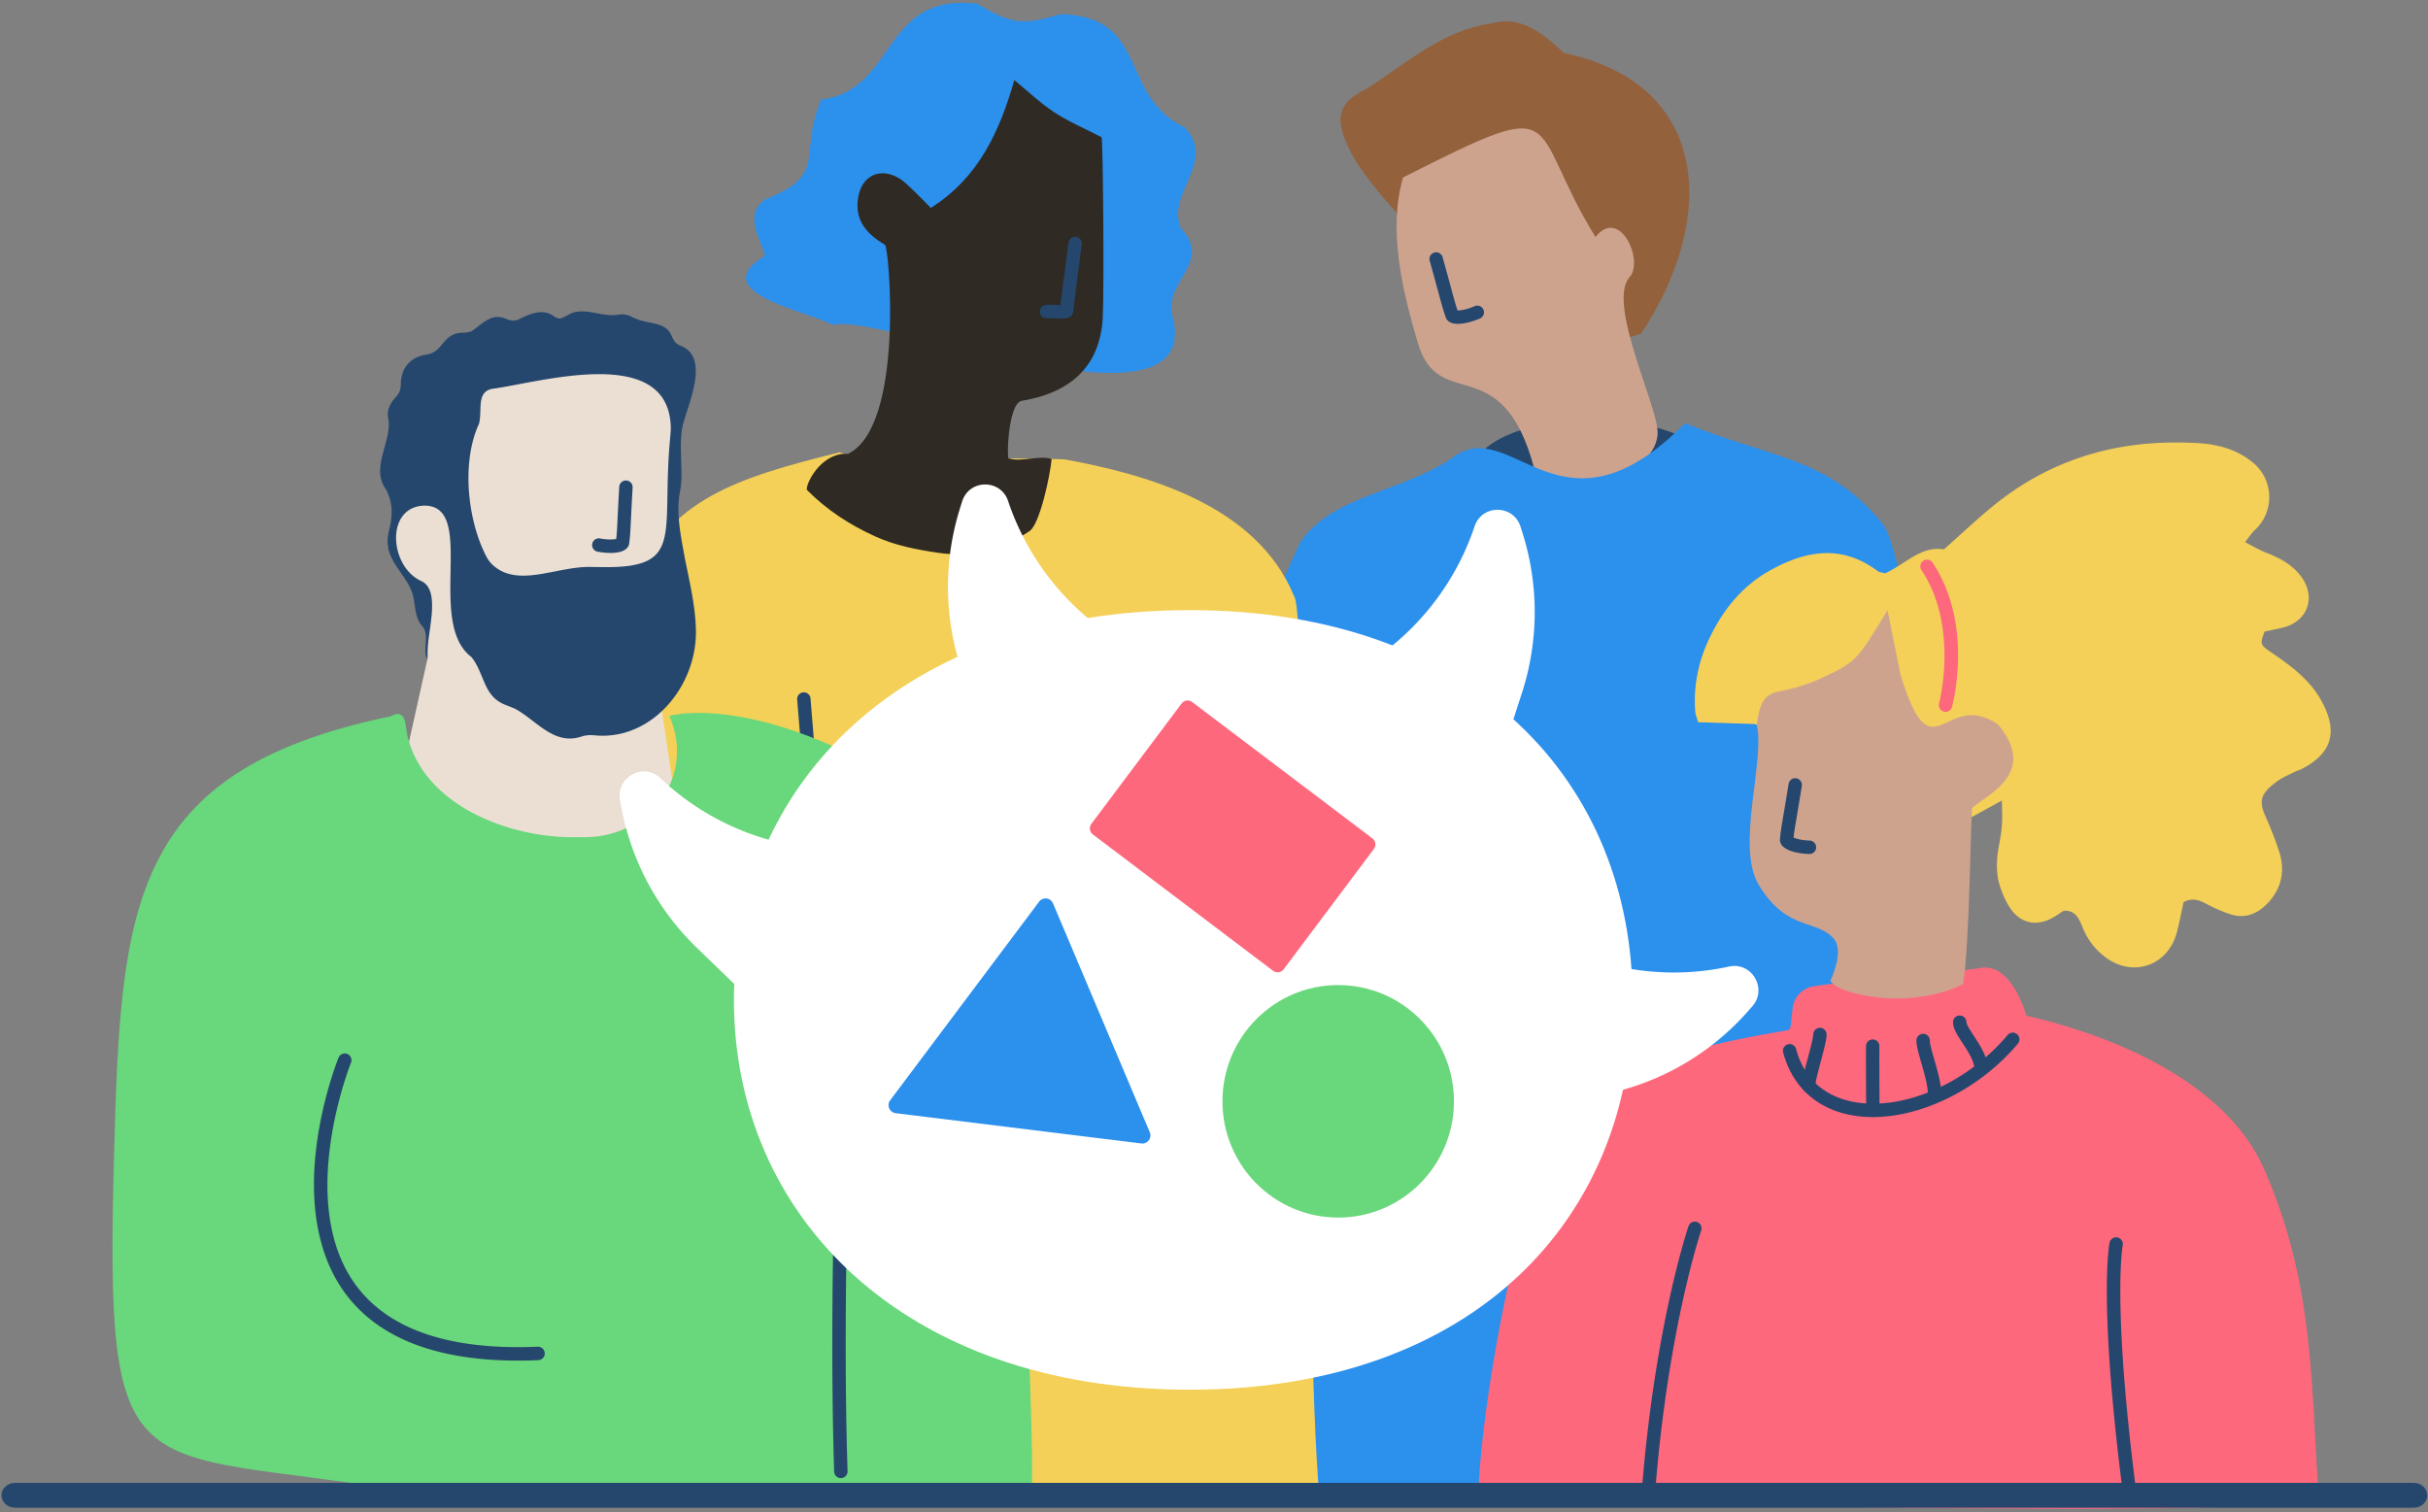 <?xml version="1.0"?>
<svg xmlns="http://www.w3.org/2000/svg" fill="none" viewBox="0 0 403 251">
  <rect x="0" y="0" width="403" height="251" fill="#808080" stroke="none"/>
  <g clip-path="url(#a)">
    <path d="M264.379 86.932c10.98 0 19.881-3.868 19.881-8.639 0-4.771-8.901-8.639-19.881-8.639s-19.882 3.868-19.882 8.64c0 4.77 8.902 8.638 19.882 8.638Z" fill="#26476D"/>
    <path d="M272.404 55.35c-17.984 7.18-45.568-23.418-48.584-30.904-2.386-4.886-1.523-7.563 2.746-9.543 6.639-4.212 12.809-9.873 20.854-10.984 4.863-1.442 8.55 1.481 12.158 4.873 24.78 5.245 25.224 27.94 12.826 46.559Z" fill="#93613C"/>
    <path d="M270.393 46.09c-3.531 4.382 4.404 20.6 4.721 25.344.755 7.267-17.947 15.794-20.445 6.398-5.356-20.15-15.825-9.021-19.336-20.912-2.555-8.652-4.988-18.761-2.45-27.46 27.876-14.129 20.163-9.242 31.929 9.883 4.141-5.167 8.193 4.252 5.581 6.747Z" fill="#CEA38E"/>
    <path d="M241.98 53.76c-.757 0-1.443-.185-1.835-.722a1.11 1.11 0 0 1-.151-.286c-.482-1.361-.667-2.049-1.163-3.887a505.677 505.677 0 0 0-1.53-5.565 1.118 1.118 0 0 1 .768-1.38 1.113 1.113 0 0 1 1.373.773c.759 2.702 1.209 4.37 1.537 5.587.428 1.59.61 2.262.948 3.252.528.021 1.646-.181 2.823-.707a1.11 1.11 0 0 1 1.469.567 1.12 1.12 0 0 1-.564 1.475c-.029.013-2.023.893-3.675.893Z" fill="#26476D"/>
    <path d="M331.435 247.865c-1.035-13.074-11.39-151.567-18.971-160.933-9.029-11.156-19.175-11.04-32.781-16.68-20.848 21.123-28.877-2.072-38.788 5.882-8.695 5.706-19.744 6.09-25.049 13.845-16.315 34.219-56.729 157.433-20.233 157.886 46.469.578 136.084 3.314 135.822 0ZM138.184 53.938c-4.145-2.335-21.377-5.358-11.177-11.52-1.053-3.195-3.489-6.92.043-9.347 10.523-4.036 5.382-7.56 9.26-16.545 12.678-1.601 9.873-17.836 25.912-15.91 5.59 3.382 7.434 3.643 13.801 1.727 14.904.361 9.623 13.703 20.621 18.792 5.412 5.855-3.216 10.992-.611 16.818 5.138 5.422-2.397 8.523-1.581 13.961 6.706 22.396-48.5-.187-56.268 2.024Z" fill="#2C90ED"/>
    <path d="M101.627 246.156c0-24.128-8.617-119.497 3.671-149.367 5.676-13.8 16.755-17.451 34.139-21.72-.186.917 36.479 1.039 37.267 1.184 13.597 2.494 31.902 7.537 38.101 22.744 2.483 3.226 1.609 121.788 4.179 149.219.053.574-117.357.12-117.357-2.06Z" fill="#F4D058"/>
    <path d="M140.779 75.32c9.481-4.606 6.759-34.832 6.09-34.693-3.581-2.118-4.936-4.498-4.448-7.729.558-3.702 3.565-5.212 6.789-3.32.946.555 1.726 1.41 2.538 2.174.872.822 1.692 1.699 2.744 2.763 8.026-5.07 11.461-12.853 13.867-21.22 2.157 1.767 4.243 3.765 6.611 5.333 2.304 1.526 4.897 2.611 7.873 4.154.23.728.438 24.708.195 29.83-.383 8.089-5.248 12.57-13.44 13.916-2.395.393-2.567 10.592-2.092 9.569 1.941.67 5.067-.586 7.042.096-.238 2.723-1.959 10.82-3.658 11.96-4.546 3.048-9.604 4.424-15.135 3.615-3.609-.528-7.188-1.222-10.516-2.736-4.178-1.9-8.013-4.378-11.267-7.667-.482-.486 2.026-6.296 6.807-6.046Z" fill="#2F2A23"/>
    <path d="M137.648 166.146c-.573 0-1.06-.442-1.108-1.025-.574-6.957-1.067-12.431-1.588-18.226a2993.3 2993.3 0 0 1-2.637-30.761 1.116 1.116 0 0 1 1.019-1.204 1.115 1.115 0 0 1 1.199 1.024c1.143 14.158 1.936 22.968 2.635 30.74.522 5.8 1.015 11.277 1.59 18.242a1.116 1.116 0 0 1-1.11 1.21ZM198.464 166.146a1.116 1.116 0 0 1-1.108-1.025 2223.961 2223.961 0 0 0-1.588-18.226 2993.3 2993.3 0 0 1-2.637-30.761 1.117 1.117 0 0 1 1.02-1.204 1.116 1.116 0 0 1 1.199 1.024 2948.295 2948.295 0 0 0 2.635 30.74c.522 5.8 1.015 11.277 1.589 18.242a1.116 1.116 0 0 1-1.11 1.21ZM176.071 52.873c-.306 0-.648-.01-1.024-.022-.475-.015-1.014-.032-1.228-.011a1.112 1.112 0 0 1-1.214-1.006 1.117 1.117 0 0 1 1.001-1.22c.355-.034.89-.017 1.51.002.26.008.614.02.92.022.038-.293.069-.593.101-.902.032-.307.064-.615.103-.92.213-1.673.429-3.345.645-5.017l.413-3.174c.024-.147.048-.294.079-.439.13-.603.723-.985 1.323-.856.601.13.982.725.853 1.328-.024.108-.041.216-.058.325l-.019.113-.385 2.99c-.215 1.671-.43 3.342-.643 5.013-.037.29-.067.58-.098.87-.063.61-.129 1.242-.254 1.877-.171.868-.841 1.027-2.025 1.027Z" fill="#26476D"/>
    <path d="m291.262 120.185-9.403-.3c-.183-.665-.446-1.247-.49-1.845-.292-3.984.467-7.903 2.057-11.433 2.204-4.895 5.428-9.145 10.287-11.872 5.979-3.356 11.908-4.405 17.875.01.391.289.966.328 1.296.432 3.414-1.549 5.996-4.623 9.758-3.978 3.104-2.732 5.91-5.44 8.959-7.835 6.596-5.184 14.131-8.338 22.418-9.455 3.394-.457 6.878-.54 10.302-.386 3.552.16 7.029.992 9.837 3.459 3.293 2.892 3.319 8.022.126 10.98-.543.504-.951 1.154-1.659 2.03 1.413.713 2.453 1.347 3.57 1.78 2.091.812 4.013 1.814 5.48 3.59 2.872 3.479 1.54 7.767-2.779 8.819-1.023.249-2.057.45-3.027.66-.769 2.079-.741 2.193 1.132 3.47 3.16 2.153 6.238 4.398 8.189 7.815 3.102 5.435 1.752 9.058-3.317 11.605-.235.118-.508.164-.743.283-1.027.519-2.125.94-3.053 1.601-3.058 2.176-3.146 3.451-1.994 6.031a58.366 58.366 0 0 1 2.21 5.711c.978 3.004.483 5.829-1.594 8.224-1.743 2.011-3.928 3.064-6.634 2.143a25.97 25.97 0 0 1-3.629-1.565c-1.201-.627-2.342-1.272-4.008-.407-.341 1.552-.66 3.291-1.108 4.996-1.468 5.599-7.353 7.59-11.907 4.111-1.751-1.337-2.986-2.995-3.789-5.026-.575-1.451-1.262-2.8-3.105-2.639-.736.461-1.378.94-2.084 1.293-2.6 1.297-5.086.728-6.743-1.684-.738-1.075-1.287-2.324-1.7-3.568-.773-2.328-.62-4.729-.162-7.105.661-3.428.47-4.537.445-7.243l-5.032 2.757" fill="#F4D058"/>
    <path d="M245.33 248.909c.6-19.391 8.164-53.255 11.565-57.426 6.231-14.426 25.972-18.071 39.64-20.437.792-.137.631-.42 1.004-3.676a4.157 4.157 0 0 1 3.472-3.644c7.063-1.113 21.592-2.111 27.854-3.065 5.383-.821 7.683 8.819 7.495 7.948 17.475 4.05 33.754 12.427 39.461 25.518 8.381 19.23 7.68 35.49 9.049 54.316.309 4.244-139.54.466-139.54.466Z" fill="#FD687D"/>
    <path d="M302.599 112.44c5.484-2.617 5.611-2.759 10.701-11.158.711 3.511 1.418 7.238 2.147 10.67 5.287 17.409 7.198 2.21 16.193 8.306 6.957 8.329-2.482 11.983-4.291 13.865-.233.243-.423 23.118-1.525 29.207-3.526 1.921-9.386 2.89-14.602 2.183-6.714-.91-7.411-2.717-7.411-2.717s2.362-4.831.569-6.954c-2.795-3.309-7.663-1.129-12.422-8.876-3.934-6.406 1.053-20.558-.374-26.681.442-3.193 1.024-4.988 3.611-5.488 2.554-.493 5.055-1.236 7.404-2.357Z" fill="#CEA38E"/>
    <path d="M310.858 185.433a19.24 19.24 0 0 1-4.203-.446c-5.446-1.219-9.241-4.866-10.685-10.268a1.118 1.118 0 0 1 .786-1.37 1.111 1.111 0 0 1 1.363.79c1.562 5.843 5.767 7.938 9.02 8.666 8.217 1.838 19.189-2.784 26.086-10.996a1.11 1.11 0 0 1 1.568-.133c.47.398.529 1.103.133 1.575-6.293 7.492-15.832 12.182-24.068 12.182Z" fill="#26476D"/>
    <path d="M300.201 181.358c-.613 0-1.11-.498-1.113-1.114-.003-.885.373-2.356.992-4.674.405-1.516.864-3.234.878-3.862a1.115 1.115 0 0 1 1.112-1.093h.025a1.116 1.116 0 0 1 1.088 1.142c-.02.897-.452 2.517-.954 4.393-.408 1.53-.918 3.436-.915 4.086a1.115 1.115 0 0 1-1.109 1.122h-.004ZM310.851 184.633c-.612 0-1.11-.498-1.112-1.114l-.007-1.44c-.014-2.697-.037-7.21-.009-8.443.013-.618.528-1.116 1.137-1.092a1.115 1.115 0 0 1 1.087 1.143c-.027 1.202-.003 5.871.01 8.38l.007 1.444a1.115 1.115 0 0 1-1.109 1.122h-.004ZM321.101 182.561a1.115 1.115 0 0 1-1.111-1.084c-.042-1.396-.598-3.326-1.088-5.028-.462-1.606-.827-2.874-.808-3.749a1.115 1.115 0 0 1 1.112-1.093h.024a1.117 1.117 0 0 1 1.089 1.142c-.012.533.361 1.827.721 3.079.526 1.83 1.123 3.903 1.174 5.581a1.118 1.118 0 0 1-1.079 1.152h-.034ZM328.818 178.438a1.116 1.116 0 0 1-1.112-1.084c-.038-1.258-1.103-2.889-1.96-4.2-.896-1.372-1.604-2.455-1.581-3.486.013-.617.517-1.122 1.136-1.093a1.116 1.116 0 0 1 1.089 1.142c.008.361.735 1.474 1.217 2.211 1.062 1.626 2.267 3.47 2.324 5.358a1.116 1.116 0 0 1-1.079 1.151l-.034.001Z" fill="#26476D"/>
    <path d="M322.919 118.168a1.118 1.118 0 0 1-1.074-1.412c.043-.161 3.325-12.731-2.918-22.115a1.12 1.12 0 0 1 .307-1.55 1.108 1.108 0 0 1 1.543.308c6.824 10.258 3.366 23.391 3.215 23.945a1.115 1.115 0 0 1-1.073.824Z" fill="#FD687D"/>
    <path d="M300.335 141.764h-.017c-.182-.003-4.461-.09-4.866-2.107a1.134 1.134 0 0 1-.017-.324c.125-1.366.239-2.032.542-3.814.2-1.176.475-2.785.892-5.404a1.112 1.112 0 1 1 2.198.354c-.42 2.63-.695 4.247-.896 5.427-.258 1.516-.37 2.17-.47 3.133.459.212 1.472.482 2.65.499.614.01 1.105.517 1.096 1.135a1.116 1.116 0 0 1-1.112 1.101Z" fill="#26476D"/>
    <path d="m113.346 141.357-50.275 3.386 7.9-35.455.018-9.56-6.619-9.06 6.683-22.653 17.008-8.649 23.293 1.376.717 20.63-3.58 27.401 4.855 32.584Z" fill="#EBDFD3"/>
    <path d="M163.539 143.882c-8.289-14.751-37.407-28.3-52.445-25.064 4.469 10.069-3.321 20.649-14.984 20.149-11.556.337-25.938-5.339-28.533-17.011-.299-1.731-.215-4.464-2.75-3.046-43.551 9.035-44.798 31.564-45.908 73.198-1.501 56.351 2.606 48.099 47.468 55.24 2.147.342 104.497-.654 104.791.868.929-8.461-3.426-97.03-7.639-104.334Z" fill="#69D77B"/>
    <path d="M101.34 91.786c-1.114 0-2.115-.2-2.2-.218a1.118 1.118 0 0 1 .446-2.19c1.154.237 2.201.193 2.696.085.108-.962.139-1.625.212-3.162.057-1.196.134-2.834.288-5.492a1.117 1.117 0 0 1 1.175-1.051 1.115 1.115 0 0 1 1.046 1.18c-.153 2.648-.23 4.278-.286 5.469-.086 1.806-.118 2.482-.288 3.844a1.163 1.163 0 0 1-.086.312c-.432.983-1.785 1.223-3.003 1.223Z" fill="#26476D"/>
    <path d="M70.111 103.974c-1.48-1.59-1.044-4.027-1.831-5.931-.99-2.476-3.249-4.35-3.82-6.963-.233-.972-.124-2.052.119-3.029.614-2.48.666-4.662-.563-6.883-2.619-3.642 1.291-8.271.379-11.872-.173-1.396.454-2.474 1.382-3.49.239-.275.458-.58.579-.92.113-.307.15-.643.165-.972-.03-2.773 1.566-4.657 4.243-5.048 2.989-.43 2.558-3.704 6.296-3.647.42-.023.86-.09 1.242-.267 1.932-1.272 3.26-3.095 5.782-1.997.7.329 1.477.371 2.159-.014 1.956-.96 3.912-1.73 5.665-.462.316.213.678.421 1.059.381.94-.2 1.819-1.048 2.743-1.095 2.275-.391 4.513.882 6.971.472.777-.151 1.556.02 2.253.395 2.201 1.119 4.458.795 5.806 2.04.66.54.774 1.453 1.32 2.111.282.334.686.526 1.086.682 4.397 1.903 1.438 8.774.446 12.214-1.233 3.47.002 8.604-.721 11.88-.709 3.662.152 7.464.797 11.084.793 3.977 1.761 7.945 1.842 12.018.146 9.375-7.445 18.351-16.856 17.4a5.367 5.367 0 0 0-1.927.135c-4.59 1.672-7.409-2.332-11.006-4.417-.8-.437-1.94-.722-2.736-1.211-2.764-1.616-2.713-4.989-4.743-7.507-7.635-5.778 1.081-25.33-7.941-25.127-6.361.337-5.636 10.023-.483 12.469 3.597 1.502.953 8.888 1.14 12.301-.001.124-.004.24-.01.337-.011.209-.04.327-.083.313-.727-1.662.467-3.914-.725-5.34l-.029-.04Zm41.23-32.766c-.054-14.346-21.816-7.69-29.614-6.668-2.699.489-1.648 3.51-2.216 5.796-2.93 6.292-1.958 15.9 1.18 21.978.264.506.565.954.991 1.373 4.085 3.903 10.326.495 15.895.422 2.878.024 6.312.215 8.949-.657 5.198-1.728 3.883-6.876 4.436-17.109.075-1.762.26-3.33.378-5.082l.001-.053ZM85.979 225.857c-13.855.001-23.609-3.912-29.025-11.653-4.285-6.123-5.767-14.764-4.287-24.988 1.106-7.642 3.43-13.41 3.529-13.652a1.112 1.112 0 1 1 2.06.845c-.092.227-9.083 22.797.522 36.515 5.383 7.686 15.637 11.26 30.48 10.626a1.115 1.115 0 0 1 1.159 1.069 1.115 1.115 0 0 1-1.065 1.164c-1.149.05-2.275.074-3.373.074ZM139.565 245.364a1.116 1.116 0 0 1-1.112-1.082c-1.01-31.595.795-68.975.814-69.349a1.113 1.113 0 1 1 2.222.11c-.018.373-1.819 37.665-.811 69.167a1.116 1.116 0 0 1-1.077 1.153l-.036.001ZM353.412 248.467c-.552 0-1.03-.412-1.102-.976-4.013-31.495-2.242-40.824-2.164-41.205a1.11 1.11 0 0 1 1.312-.872c.601.123.99.711.869 1.315-.025.127-1.747 9.573 2.19 40.478a1.116 1.116 0 0 1-1.105 1.26ZM273.637 248.466a1.117 1.117 0 0 1-1.111-1.206c2.15-27.215 7.674-43.557 7.73-43.719.2-.583.833-.892 1.414-.692.581.201.89.837.69 1.421-.055.159-5.49 16.262-7.615 43.167a1.115 1.115 0 0 1-1.108 1.029Z" fill="#26476D"/>
    <path d="M167.325 83.167a43.388 43.388 0 0 0 13.887 19.98l7.586 6.119-26.266 11.004-3.059-9.428a43.574 43.574 0 0 1-.114-26.532l.338-1.073c1.171-3.717 6.39-3.765 7.628-.07ZM109.618 129.176a43.117 43.117 0 0 0 21.608 11.075l9.559 1.817-18.032 22.119-7.113-6.877a43.443 43.443 0 0 1-12.517-23.362l-.204-1.107c-.706-3.833 3.877-6.341 6.699-3.665ZM244.753 87.368a43.391 43.391 0 0 1-13.887 19.981l-7.586 6.119 26.267 11.004 3.059-9.428a43.582 43.582 0 0 0 .113-26.532l-.338-1.073c-1.171-3.717-6.389-3.765-7.628-.07ZM286.985 160.446a42.998 42.998 0 0 1-24.197-1.727l-9.12-3.404 4.07 28.296 9.626-2.198a43.143 43.143 0 0 0 22.729-13.51l.744-.842c2.576-2.917-.06-7.442-3.852-6.615Z" fill="#fff"/>
    <path d="M400.646 246.156c1.235 0 2.236.922 2.236 2.06s-1.001 2.06-2.236 2.06H2.486c-1.235 0-2.236-.922-2.236-2.06s1-2.06 2.235-2.06h398.161Z" fill="#26476D"/>
    <path d="M270.975 165.984c0 35.734-25.84 64.702-73.501 64.702s-75.658-28.968-75.658-64.702c0-35.734 27.997-64.702 75.658-64.702s73.501 28.968 73.501 64.702Z" fill="#fff"/>
    <path d="m227.793 139.17-29.92-22.64a1.243 1.243 0 0 0-1.747.247l-14.982 19.981a1.257 1.257 0 0 0 .246 1.754l29.921 22.641c.55.416 1.332.306 1.746-.247l14.982-19.981a1.257 1.257 0 0 0-.246-1.755Z" fill="#FD687D"/>
    <path d="M222.116 202.115c10.61 0 19.21-8.641 19.21-19.299s-8.6-19.298-19.21-19.298c-10.609 0-19.21 8.64-19.21 19.298 0 10.658 8.601 19.299 19.21 19.299Z" fill="#69D77B"/>
    <path d="m172.476 149.671-24.722 32.972c-.62.827-.117 2.018.906 2.143l40.786 5.023c1.022.126 1.797-.908 1.394-1.86l-16.063-37.995a1.335 1.335 0 0 0-2.301-.283Z" fill="#2C90ED"/>
  </g>
  <defs>
    <clipPath id="a">
      <path fill="#fff" transform="translate(.25 .458)" d="M0 0h402.632v250H0z"/>
    </clipPath>
  </defs>
</svg>
